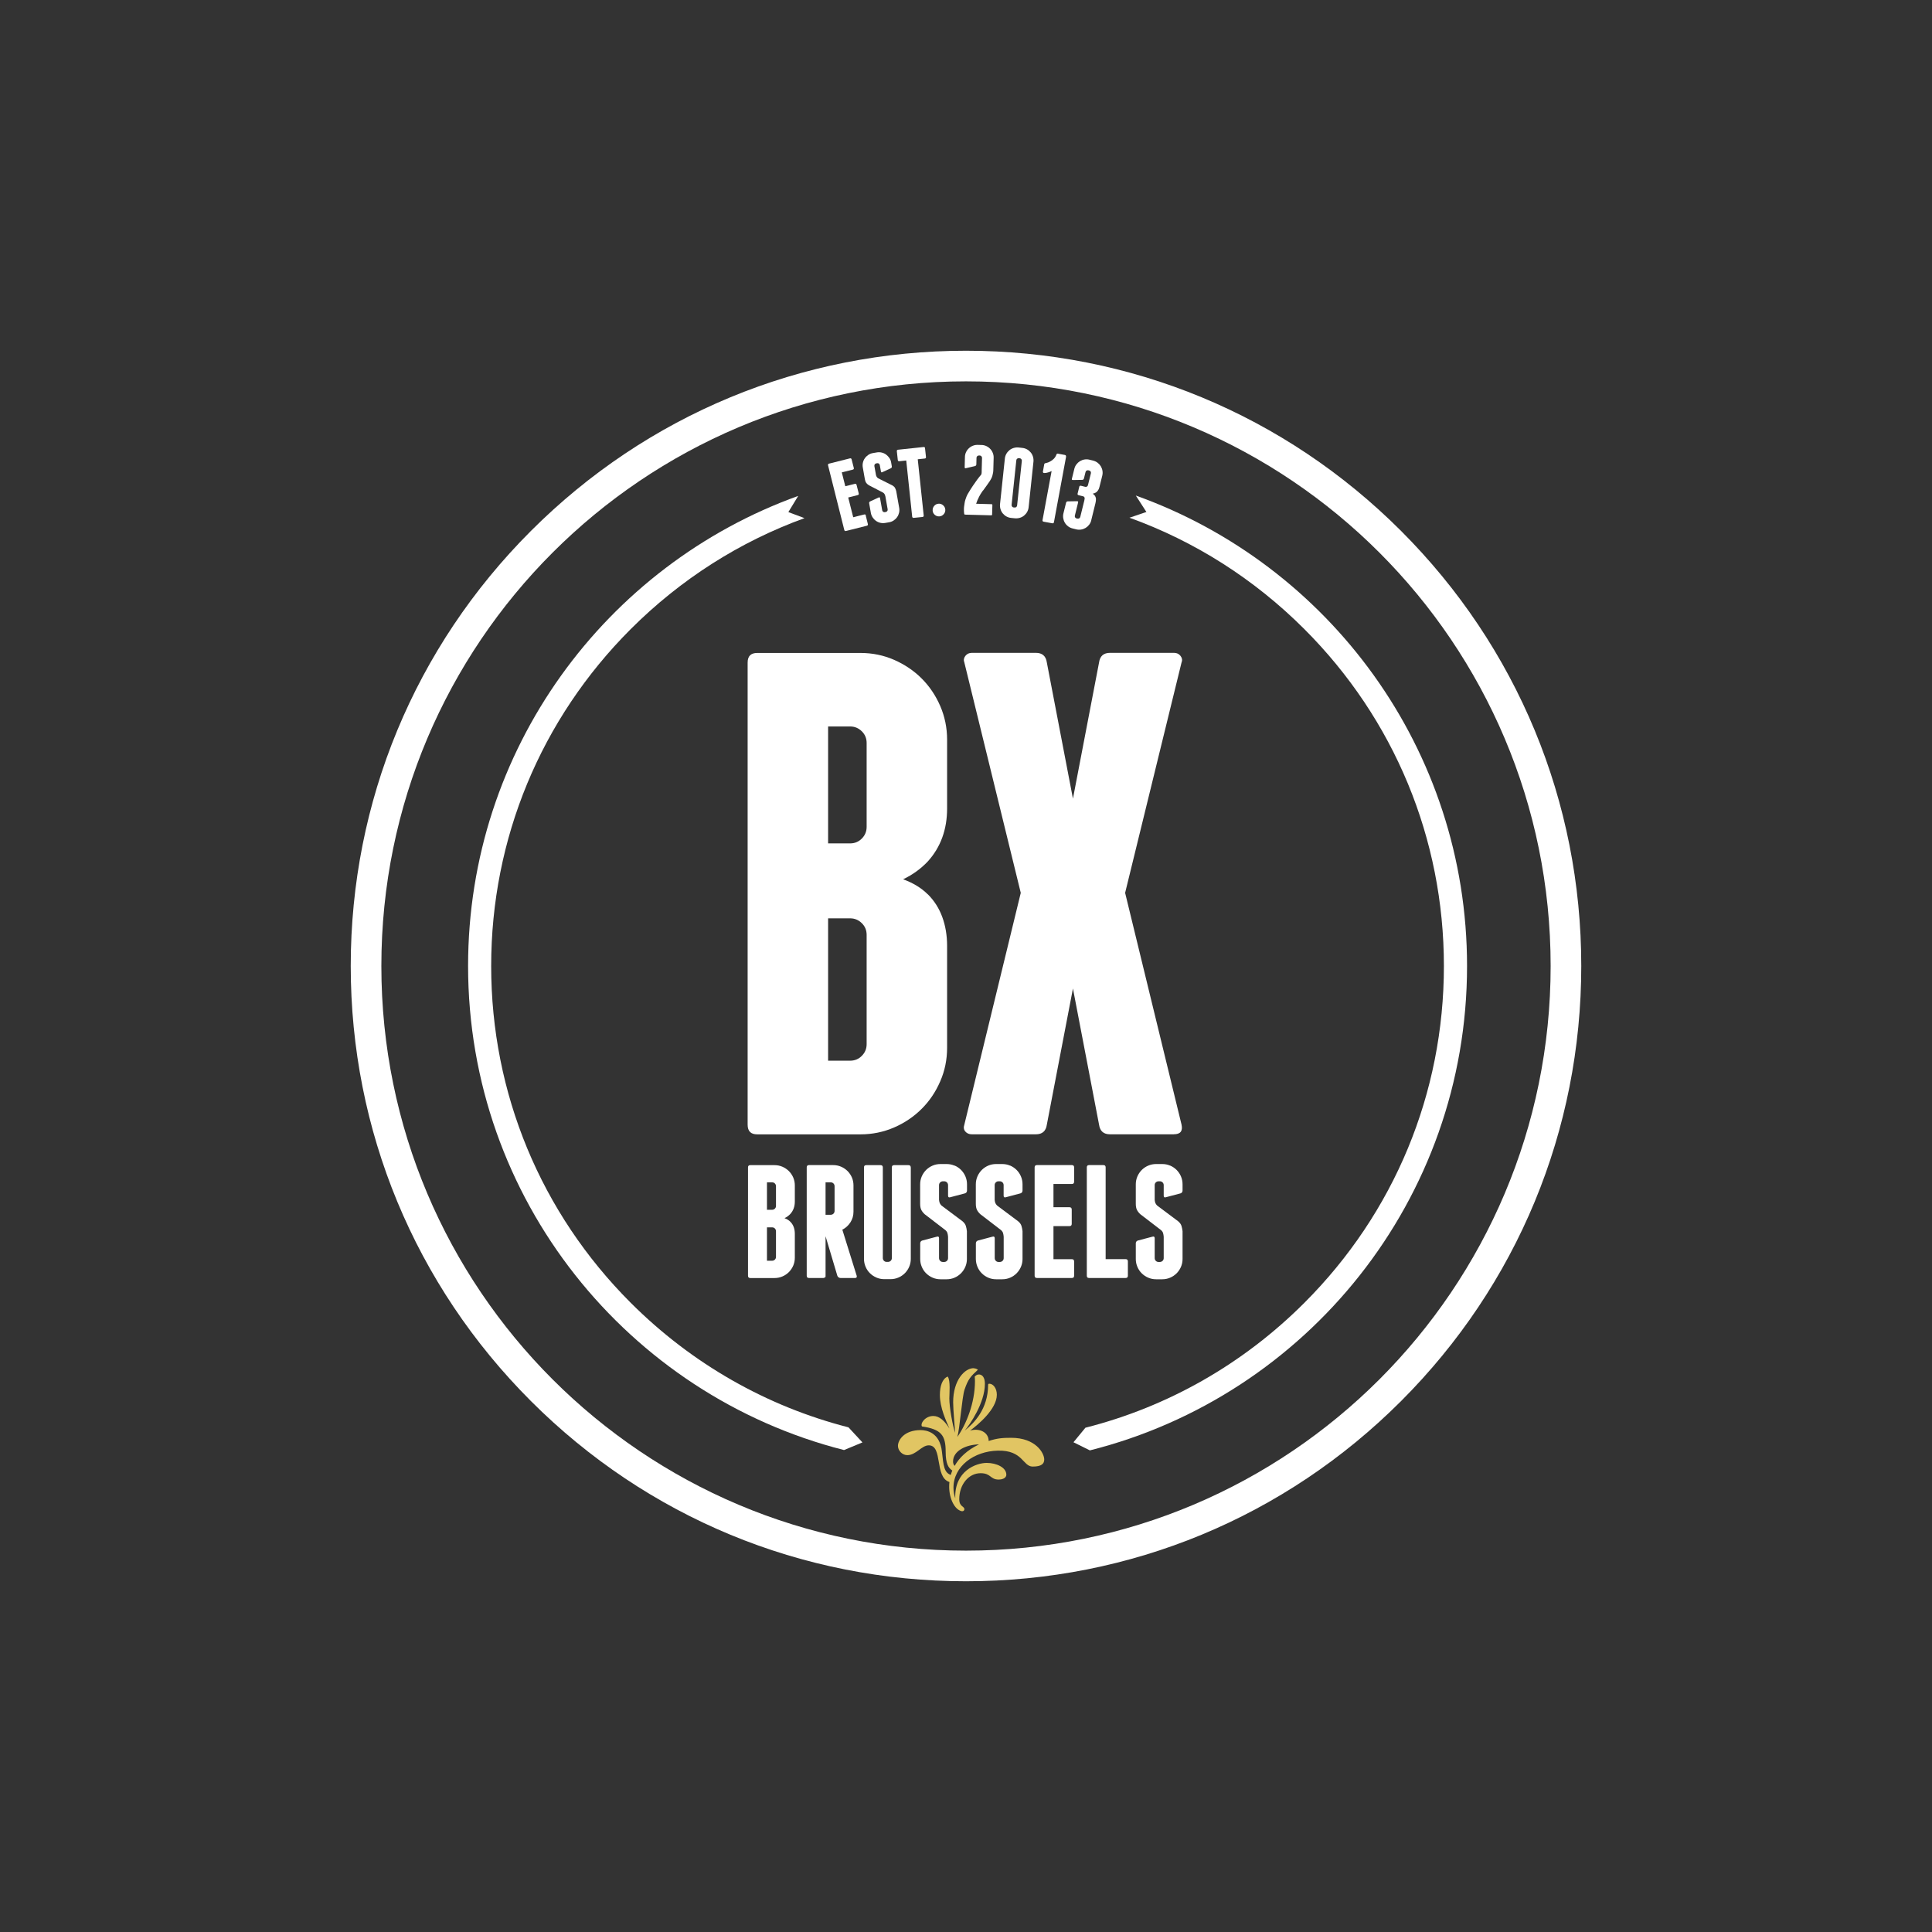 <?xml version="1.0" encoding="UTF-8"?>
<svg id="Calque_1" data-name="Calque 1" xmlns="http://www.w3.org/2000/svg" viewBox="0 0 364 364">
  <rect x="0" y="0" width="364" height="364" fill="#333333" stroke="none"/>
  <defs>
    <style>
      .cls-1 {
        fill: #e1c563;
      }

      .cls-2 {
        fill: #fff;
      }
    </style>
  </defs>
  <path class="cls-2" d="M92.54,182c0-23.97,9.34-46.51,26.29-63.47,9.42-9.42,20.58-16.49,32.74-20.91l-3.04-1.14,1.86-3.05c-36.27,13.07-62.2,47.79-62.2,88.56,0,43.94,30.12,80.85,70.83,91.21l3.47-1.44-2.63-2.84c-15.39-3.94-29.5-11.95-41.03-23.47-16.95-16.95-26.29-39.49-26.29-63.46M213.99,93.36l2,3.1-3.19,1.08c12.25,4.42,23.47,11.51,32.95,20.99,16.95,16.95,26.29,39.49,26.29,63.47s-9.34,46.51-26.29,63.46c-11.58,11.58-25.78,19.61-41.25,23.53l-2.25,2.74,3.09,1.53c40.83-10.28,71.06-47.24,71.06-91.26,0-40.86-26.04-75.63-62.42-88.64"/>
  <path class="cls-2" d="M163.11,97.12l.4,1.61c.04.17-.02.27-.19.32l-3.93.99c-.17.04-.27-.02-.32-.19l-3.06-12.18c-.04-.17.02-.28.19-.32l3.93-.99c.17-.04.28.02.32.19l.41,1.61c.04.17-.02.28-.19.32l-2.07.52.66,2.61,1.8-.45c.17-.04.27.02.32.19l.41,1.61c.04.17-.02.28-.19.32l-1.79.45.94,3.72,2.07-.52c.17-.04.27.02.32.19"/>
  <path class="cls-2" d="M166.1,85.26c.3.07.58.19.83.37.24.17.45.39.63.65s.29.55.34.87l.12.7c.03.17-.03.3-.18.37l-1.6.74c-.15.08-.24.03-.27-.14l-.21-1.19c-.02-.12-.08-.22-.18-.29-.1-.07-.21-.09-.33-.07l-.15.03c-.12.02-.22.08-.29.18-.07.1-.09.21-.07.34l.3,1.68c.04.13.08.25.14.34.05.09.14.18.25.26l2.73,1.37c.23.14.38.29.47.46.09.17.16.36.22.58l.56,3.16c.06.32.05.63-.02.93-.07.3-.19.58-.37.83-.17.25-.39.45-.65.63-.26.17-.55.29-.87.34l-.7.12c-.32.06-.63.05-.94-.02-.3-.07-.58-.19-.82-.37-.25-.17-.46-.39-.63-.65-.17-.26-.29-.55-.34-.87l-.31-1.77c-.03-.17.03-.3.18-.37l1.6-.74c.15-.08.24-.03.27.14l.4,2.26c.02.12.08.22.18.29.1.07.21.09.34.07l.15-.03c.12-.02.22-.08.29-.18.07-.1.09-.21.07-.34l-.43-2.43c-.04-.16-.09-.29-.15-.41-.06-.11-.15-.21-.28-.29l-2.7-1.4c-.21-.14-.38-.29-.49-.45-.11-.16-.19-.38-.24-.66l-.39-2.21c-.06-.32-.05-.63.02-.94.07-.3.19-.58.37-.82.17-.25.39-.45.65-.63.26-.17.55-.29.87-.34l.7-.12c.32-.06.63-.05.93.02"/>
  <path class="cls-2" d="M174.28,84.45l.18,1.65c.02.17-.06.27-.23.29l-1.32.14,1.12,10.58c.02.17-.06.27-.23.29l-1.66.17c-.06,0-.12-.01-.18-.05-.06-.04-.1-.1-.1-.18l-1.12-10.58-1.3.14c-.17.02-.27-.06-.29-.23l-.18-1.65c-.02-.17.06-.27.23-.29l4.8-.51c.17-.02.27.06.29.23"/>
  <path class="cls-2" d="M175.72,96.16c-.02-.32.08-.61.3-.86.22-.25.5-.38.82-.4s.61.08.86.31c.25.22.38.5.4.82.02.32-.08.61-.31.86-.22.25-.5.38-.82.4-.32.02-.61-.08-.86-.3-.25-.22-.38-.5-.4-.82"/>
  <path class="cls-2" d="M185.2,92.41c-.04.06-.08.12-.12.17-.04.05-.08.11-.12.17-.19.29-.36.57-.49.83-.13.26-.24.49-.32.68-.09.22-.17.44-.24.65l2.9.08c.11,0,.17.06.16.17l-.05,1.77c0,.11-.06.17-.17.16l-4.93-.13c-.09,0-.14-.06-.16-.17-.03-.24-.05-.47-.05-.7s0-.44.03-.63c.02-.22.05-.43.09-.63.03-.23.08-.46.15-.67.07-.21.14-.4.2-.57.08-.2.17-.38.26-.54.34-.58.66-1.08.96-1.53.3-.44.57-.82.8-1.14.27-.37.52-.68.76-.95.06-.13.09-.27.09-.39,0-.12,0-.31.01-.56l.06-2.2c0-.12-.04-.23-.12-.32-.08-.09-.19-.14-.31-.14h-.15c-.12,0-.23.03-.32.12-.09.08-.14.19-.14.31l-.03,1.23c0,.17-.09.28-.25.33l-1.71.4c-.16.05-.24-.02-.24-.19l.05-1.92c0-.32.08-.63.21-.91.13-.28.31-.53.53-.73.22-.21.47-.37.76-.48.29-.12.6-.17.92-.16l.71.02c.32,0,.63.08.91.21.28.13.53.31.73.53.21.22.37.47.48.76.12.29.17.6.16.92l-.03,1.12-.03,1.1c0,.39-.07.76-.17,1.12-.1.36-.27.7-.48,1.02-.2.29-.41.59-.63.9-.23.3-.44.6-.65.9"/>
  <path class="cls-2" d="M193.8,95.56c-.03.32-.13.62-.28.89-.15.27-.35.5-.58.69-.23.19-.5.33-.8.42-.3.09-.61.12-.93.09l-.71-.07c-.32-.03-.62-.13-.89-.28-.27-.15-.5-.35-.69-.58-.19-.23-.33-.5-.42-.8-.09-.3-.12-.61-.09-.93l.91-8.59c.03-.32.13-.62.28-.89.15-.27.35-.5.58-.69.23-.19.5-.33.8-.42.3-.09.61-.12.93-.09l.71.08c.32.03.62.13.89.28.27.15.5.35.69.58.19.23.33.5.42.8.09.3.12.61.09.93l-.91,8.59ZM192.52,86.83c.01-.12-.02-.23-.1-.33-.08-.1-.18-.15-.3-.16l-.15-.02c-.12-.01-.23.02-.33.1s-.15.18-.16.3l-.89,8.4c-.01.12.02.23.1.33.08.1.18.15.3.16h.15c.12.03.23,0,.33-.08.1-.08.15-.18.16-.3l.89-8.4Z"/>
  <path class="cls-2" d="M200.86,86.03l-2.29,12.35c-.03.17-.13.24-.31.21l-1.63-.3c-.17-.03-.24-.13-.21-.31l1.71-9.23c-.18.09-.4.18-.67.26-.26.08-.5.12-.72.11-.09,0-.15-.02-.19-.07-.05-.05-.07-.11-.06-.2l.25-1.38c.01-.06.04-.11.09-.15.05-.04.11-.06.17-.06.3-.06.59-.16.86-.32.24-.12.47-.29.69-.51.22-.22.39-.5.51-.85.05-.09.13-.13.23-.11l1.36.25c.15.05.22.15.19.3"/>
  <path class="cls-2" d="M205.61,98.01c-.08.31-.21.6-.4.84-.19.25-.41.45-.67.61-.26.15-.54.26-.85.31-.31.05-.62.04-.93-.04l-.69-.17c-.31-.08-.6-.21-.84-.4-.25-.19-.45-.41-.6-.67-.16-.26-.26-.54-.31-.85s-.04-.62.04-.93l.49-1.98c.04-.17.15-.26.32-.27l1.76-.03c.17,0,.23.07.19.24l-.61,2.47c-.03.12-.01.23.05.34.06.11.16.17.28.2l.15.03c.12.03.23.01.34-.05.1-.06.17-.16.2-.28l.77-3.12c.02-.1.04-.19.05-.29.01-.1,0-.18-.02-.24-.02-.03-.04-.07-.08-.12-.03-.05-.1-.08-.21-.11l-.85-.21c-.06-.01-.11-.05-.14-.1-.03-.05-.04-.11-.03-.17l.33-1.34c.01-.06.05-.11.1-.14.05-.03.11-.04.17-.03l.85.21c.08.02.16.02.22-.01.06-.03.11-.05.14-.07.07-.04.14-.16.18-.36l.52-2.1c.03-.12.01-.23-.05-.34-.06-.1-.16-.17-.28-.2l-.14-.03c-.12-.03-.23-.01-.34.05-.11.06-.17.16-.2.28l-.3,1.2c-.04.17-.15.26-.32.27l-1.76.03c-.17,0-.23-.07-.19-.24l.46-1.87c.08-.31.21-.6.4-.84.19-.25.41-.45.67-.61.26-.15.54-.26.85-.31.31-.05.62-.04.93.04l.69.17c.31.08.59.21.84.4.25.19.45.41.61.67.15.26.26.54.31.85.05.31.04.62-.04.93l-.51,2.05c-.02.08-.04.17-.07.24-.03.08-.05.15-.08.22-.13.28-.31.49-.52.64-.2.12-.4.2-.62.23.18.12.33.27.45.44.08.14.14.32.17.54,0,.28-.04.55-.1.8l-.79,3.21Z"/>
  <path class="cls-2" d="M174.81,168.49c1.21,1.21,2.12,2.64,2.72,4.28.6,1.64.91,3.46.91,5.44v19.18c0,2.25-.43,4.36-1.3,6.35-.86,1.99-2.03,3.72-3.5,5.18-1.47,1.47-3.2,2.64-5.18,3.5-1.99.86-4.1,1.3-6.35,1.3h-19.44c-1.21,0-1.81-.6-1.81-1.82v-87.07c0-1.21.6-1.81,1.81-1.81h19.44c2.25,0,4.36.43,6.35,1.3,1.98.87,3.71,2.03,5.18,3.5,1.47,1.47,2.64,3.2,3.5,5.18.86,1.99,1.3,4.11,1.3,6.35v12.96c0,3.97-1.21,7.3-3.63,9.98-1.3,1.38-2.85,2.51-4.66,3.37,1.9.69,3.45,1.64,4.66,2.85M163.28,139.98c0-.86-.3-1.6-.91-2.2-.61-.6-1.34-.91-2.2-.91h-4.15v22.03h4.15c.86,0,1.6-.3,2.2-.91.6-.6.91-1.34.91-2.2v-15.81ZM163.28,176.13c0-.86-.3-1.6-.91-2.2-.61-.6-1.34-.91-2.2-.91h-4.15v26.82h4.15c.86,0,1.6-.3,2.2-.91.6-.6.91-1.34.91-2.2v-20.6Z"/>
  <path class="cls-2" d="M221.19,213.71h-12.05c-1.21,0-1.9-.6-2.07-1.81l-4.92-25.66-4.92,25.66c-.17,1.21-.86,1.81-2.07,1.81h-12.05c-.52,0-.93-.17-1.23-.52-.3-.34-.37-.78-.19-1.3l10.63-43.67-10.63-43.41c-.17-.43-.11-.84.19-1.23.3-.39.71-.58,1.23-.58h12.05c1.21,0,1.9.6,2.07,1.81l4.92,25.66,4.92-25.66c.17-1.21.86-1.81,2.07-1.81h12.05c.52,0,.93.19,1.23.58.3.39.37.8.19,1.23l-10.63,43.41,10.63,43.67c.26,1.21-.22,1.81-1.43,1.81"/>
  <path class="cls-2" d="M148.9,230.18c.28.28.5.62.64,1,.14.39.21.81.21,1.28v4.5c0,.53-.1,1.02-.3,1.49-.2.47-.48.87-.82,1.22-.34.34-.75.62-1.22.82-.47.2-.96.3-1.49.3h-4.56c-.28,0-.43-.14-.43-.43v-20.42c0-.28.14-.42.43-.42h4.56c.53,0,1.02.1,1.49.3.47.2.87.48,1.22.82.34.34.62.75.82,1.21.2.47.3.96.3,1.49v3.04c0,.93-.28,1.71-.85,2.34-.3.32-.67.59-1.09.79.45.16.81.39,1.09.67M146.2,223.49c0-.2-.07-.37-.21-.52-.14-.14-.32-.21-.52-.21h-.97v5.17h.97c.2,0,.38-.07.52-.21.14-.14.21-.31.21-.52v-3.71ZM146.2,231.97c0-.2-.07-.37-.21-.52-.14-.14-.32-.21-.52-.21h-.97v6.29h.97c.2,0,.38-.07.52-.21.14-.14.21-.31.21-.52v-4.83Z"/>
  <path class="cls-2" d="M161.41,240.36c.06.28-.04.42-.3.42h-2.77c-.12,0-.24-.04-.35-.12-.11-.08-.19-.18-.23-.3l-2.22-7.45v7.87l-.03-.3c-.04.2-.17.3-.39.3h-2.71c-.28,0-.42-.14-.42-.42v-20.42c0-.28.14-.43.42-.43h4.56c.53,0,1.02.1,1.49.3.47.2.87.48,1.22.82.34.34.62.75.82,1.21.2.47.3.96.3,1.49v4.95c0,.75-.19,1.42-.58,2.02-.39.6-.89,1.06-1.52,1.38l2.7,8.66ZM155.54,228.87h.97c.2,0,.38-.07.52-.21.14-.14.21-.31.21-.52v-4.65c0-.2-.07-.37-.21-.52-.14-.14-.31-.21-.52-.21h-.97v6.11Z"/>
  <path class="cls-2" d="M171.6,219.94v17.23c0,.53-.1,1.02-.3,1.49-.2.47-.48.87-.82,1.22-.34.34-.75.62-1.22.82-.47.2-.96.3-1.49.3h-1.16c-.53,0-1.02-.1-1.49-.3-.47-.2-.87-.48-1.22-.82s-.62-.75-.82-1.22c-.2-.47-.3-.96-.3-1.49v-17.23c0-.28.14-.42.42-.42h2.7c.28,0,.43.14.43.42v17.08c0,.2.07.37.21.52.14.14.31.21.52.21h.24c.2,0,.37-.07.52-.21.14-.14.21-.31.21-.52v-17.08c0-.28.14-.42.43-.42h2.7c.28,0,.43.14.43.42"/>
  <path class="cls-2" d="M179.86,219.6c.47.2.87.48,1.21.82.34.35.62.75.82,1.22.2.47.3.96.3,1.49v1.16c0,.28-.13.47-.4.55l-2.77.73c-.26.08-.4-.02-.4-.31v-1.97c0-.2-.07-.38-.21-.52-.14-.14-.31-.21-.52-.21h-.24c-.2,0-.37.07-.52.21-.14.14-.21.31-.21.52v2.76c.02.22.06.42.12.58.06.16.17.32.33.49l3.98,2.98c.32.28.53.57.62.87.09.29.16.62.2.99v5.23c0,.53-.1,1.02-.3,1.49-.2.47-.48.87-.82,1.22-.35.34-.75.62-1.21.82-.47.2-.96.3-1.49.3h-1.15c-.53,0-1.02-.1-1.49-.3-.47-.2-.87-.48-1.22-.82s-.62-.75-.82-1.22c-.2-.47-.3-.96-.3-1.49v-2.92c0-.28.13-.46.39-.55l2.77-.73c.26-.08.39.02.39.3v3.74c0,.2.07.37.21.52.14.14.31.21.52.21h.24c.2,0,.37-.07.52-.21.14-.14.21-.31.21-.52v-4.01c-.02-.26-.06-.5-.12-.7-.06-.2-.18-.38-.37-.55l-3.92-3.01c-.3-.28-.52-.57-.65-.85-.13-.28-.2-.66-.2-1.12v-3.65c0-.53.1-1.02.3-1.49.2-.47.48-.87.82-1.22.34-.34.75-.62,1.22-.82.46-.2.96-.3,1.49-.3h1.15c.53,0,1.02.1,1.49.3"/>
  <path class="cls-2" d="M190.32,219.6c.46.2.87.48,1.21.82.35.35.62.75.82,1.22.2.47.3.96.3,1.49v1.16c0,.28-.13.47-.4.55l-2.76.73c-.26.08-.4-.02-.4-.31v-1.97c0-.2-.07-.38-.21-.52-.14-.14-.31-.21-.52-.21h-.24c-.2,0-.37.07-.51.21-.14.14-.21.31-.21.52v2.76c.02.22.06.42.12.58.06.16.17.32.33.49l3.98,2.98c.33.28.53.57.62.87.09.29.16.62.2.99v5.23c0,.53-.1,1.02-.3,1.49-.2.47-.48.87-.82,1.22-.34.34-.75.62-1.21.82-.47.2-.96.3-1.49.3h-1.15c-.53,0-1.02-.1-1.49-.3-.46-.2-.87-.48-1.21-.82-.35-.34-.62-.75-.82-1.22-.2-.47-.3-.96-.3-1.49v-2.92c0-.28.13-.46.39-.55l2.76-.73c.26-.08.4.02.4.3v3.74c0,.2.07.37.21.52.14.14.31.21.51.21h.24c.2,0,.37-.07.52-.21.14-.14.21-.31.21-.52v-4.01c-.02-.26-.06-.5-.12-.7-.06-.2-.18-.38-.36-.55l-3.92-3.01c-.3-.28-.52-.57-.65-.85-.13-.28-.2-.66-.2-1.12v-3.65c0-.53.1-1.02.3-1.49.2-.47.48-.87.82-1.22.34-.34.75-.62,1.21-.82.47-.2.96-.3,1.49-.3h1.15c.53,0,1.02.1,1.49.3"/>
  <path class="cls-2" d="M202.37,237.65v2.71c0,.28-.14.42-.42.42h-6.59c-.28,0-.43-.14-.43-.42v-20.42c0-.28.14-.43.43-.43h6.59c.28,0,.42.14.42.43v2.7c0,.28-.14.43-.42.43h-3.47v4.38h3.01c.28,0,.43.14.43.43v2.7c0,.28-.14.43-.43.43h-3.01v6.23h3.47c.28,0,.42.14.42.43"/>
  <path class="cls-2" d="M212.5,237.65v2.71c0,.28-.14.42-.42.42h-6.9c-.28,0-.42-.14-.42-.42v-20.42c0-.28.14-.43.42-.43h2.71c.28,0,.42.14.42.43v17.29h3.77c.28,0,.42.14.42.43"/>
  <path class="cls-2" d="M220.46,219.6c.47.2.87.48,1.22.82.34.35.62.75.82,1.22.2.47.3.96.3,1.49v1.16c0,.28-.13.47-.39.55l-2.77.73c-.26.08-.39-.02-.39-.31v-1.97c0-.2-.07-.38-.21-.52-.14-.14-.31-.21-.52-.21h-.24c-.2,0-.37.07-.52.21-.14.14-.21.31-.21.52v2.76c.02.22.06.42.12.58.06.16.17.32.33.49l3.98,2.98c.32.28.53.57.62.87.09.29.15.62.2.99v5.23c0,.53-.1,1.02-.3,1.49-.2.47-.48.87-.82,1.22-.35.34-.75.62-1.22.82-.47.2-.96.3-1.49.3h-1.15c-.53,0-1.02-.1-1.49-.3-.47-.2-.87-.48-1.22-.82-.35-.34-.62-.75-.82-1.22-.2-.47-.3-.96-.3-1.49v-2.92c0-.28.13-.46.39-.55l2.77-.73c.26-.08.4.02.4.3v3.74c0,.2.07.37.21.52.14.14.31.21.52.21h.24c.2,0,.37-.07.52-.21.14-.14.21-.31.21-.52v-4.01c-.02-.26-.06-.5-.12-.7-.06-.2-.18-.38-.37-.55l-3.92-3.01c-.3-.28-.52-.57-.65-.85-.13-.28-.2-.66-.2-1.12v-3.65c0-.53.1-1.02.3-1.49.2-.47.48-.87.82-1.22.34-.34.75-.62,1.22-.82.47-.2.96-.3,1.49-.3h1.15c.53,0,1.02.1,1.49.3"/>
  <path class="cls-1" d="M183.44,257.77c-1.65,0-3.86,2.21-3.86,6.43,0,1.49.34,4.88.36,5.74-.44-1.28-1.08-4.77-1.08-6.46,0-.84.25-3.41-.31-4.13-1.03.43-1.47,1.83-1.47,3.48,0,2.37,1.16,4.87,1.81,6.32-.92-1.45-1.89-2.37-3.05-2.37-1.52,0-2.5,1.4-2.14,1.97,3.66.54,4.47,1.68,4.47,4.76,0,2.31.53,3.06,1.25,3.55-.11.27-.21.55-.29.83-1.25-.47-1.37-1.67-1.66-4.36-.39-3.68-2.92-4.09-4.02-4.09-3.1,0-4.27,1.88-4.27,2.98,0,.86.79,1.74,1.76,1.74,1.65,0,2.7-1.85,4.04-1.85,2.73,0,1.02,6,3.9,6.91-.27,2.45.65,4.63,1.81,5.3.9.52,1.01-.1,1.01-.16,0-.61-.97-.45-.97-1.9,0-2.78,1.78-4.9,4.02-4.9,2.01,0,1.76,1.2,3.43,1.2.44,0,1.42-.16,1.42-.93,0-1.35-1.87-2.21-3.7-2.21-1.95,0-6.11,1.48-5.92,6.68-.2-.61-.34-1.27-.34-2.01,0-4.06,3.89-6.88,8.36-6.98,4.76-.11,4.67,3,6.57,3,1.67,0,2.17-.54,2.17-1.33,0-1.21-1.6-4.09-6.23-4.09-1.67,0-2.66.09-4.24.6,0-1.62-1.69-2.48-3.5-1.96,1.45-1.05,5.04-4.04,5.04-6.75,0-1.26-.71-2.08-1.42-2.08-.12,0-.22.04-.22.22-.02,4.56-2.64,7.2-4.41,8.61.95-1.1,3.8-5.21,3.8-8.79,0-1.71-.91-1.78-1.11-1.78-.45,0-.66.25-.81.41.02.13.05.39.05.84,0,4.16-1.67,8.18-3.32,10.52.44-1.46.88-7.47,1.35-8.89.68-2.04,1.18-2.53,2.52-3.77-.09-.07-.36-.28-.81-.28M184.45,272.13c-2.27,1.09-3.73,2.53-4.59,4.05-.2-.21-.3-.5-.3-.82,0-2.03,2.46-3.18,4.88-3.23"/>
  <path class="cls-2" d="M182,71.85c60.83,0,110.15,49.32,110.15,110.15s-49.32,110.15-110.15,110.15-110.15-49.32-110.15-110.15,49.32-110.15,110.15-110.15M182,66.08c-30.96,0-60.08,12.06-81.97,33.95-21.9,21.9-33.95,51.01-33.95,81.97s12.06,60.08,33.95,81.97c21.9,21.9,51.01,33.95,81.97,33.95s60.08-12.06,81.97-33.95c21.9-21.9,33.95-51.01,33.95-81.97s-12.06-60.08-33.95-81.97c-21.9-21.9-51.01-33.95-81.97-33.95h0Z"/>
</svg>
